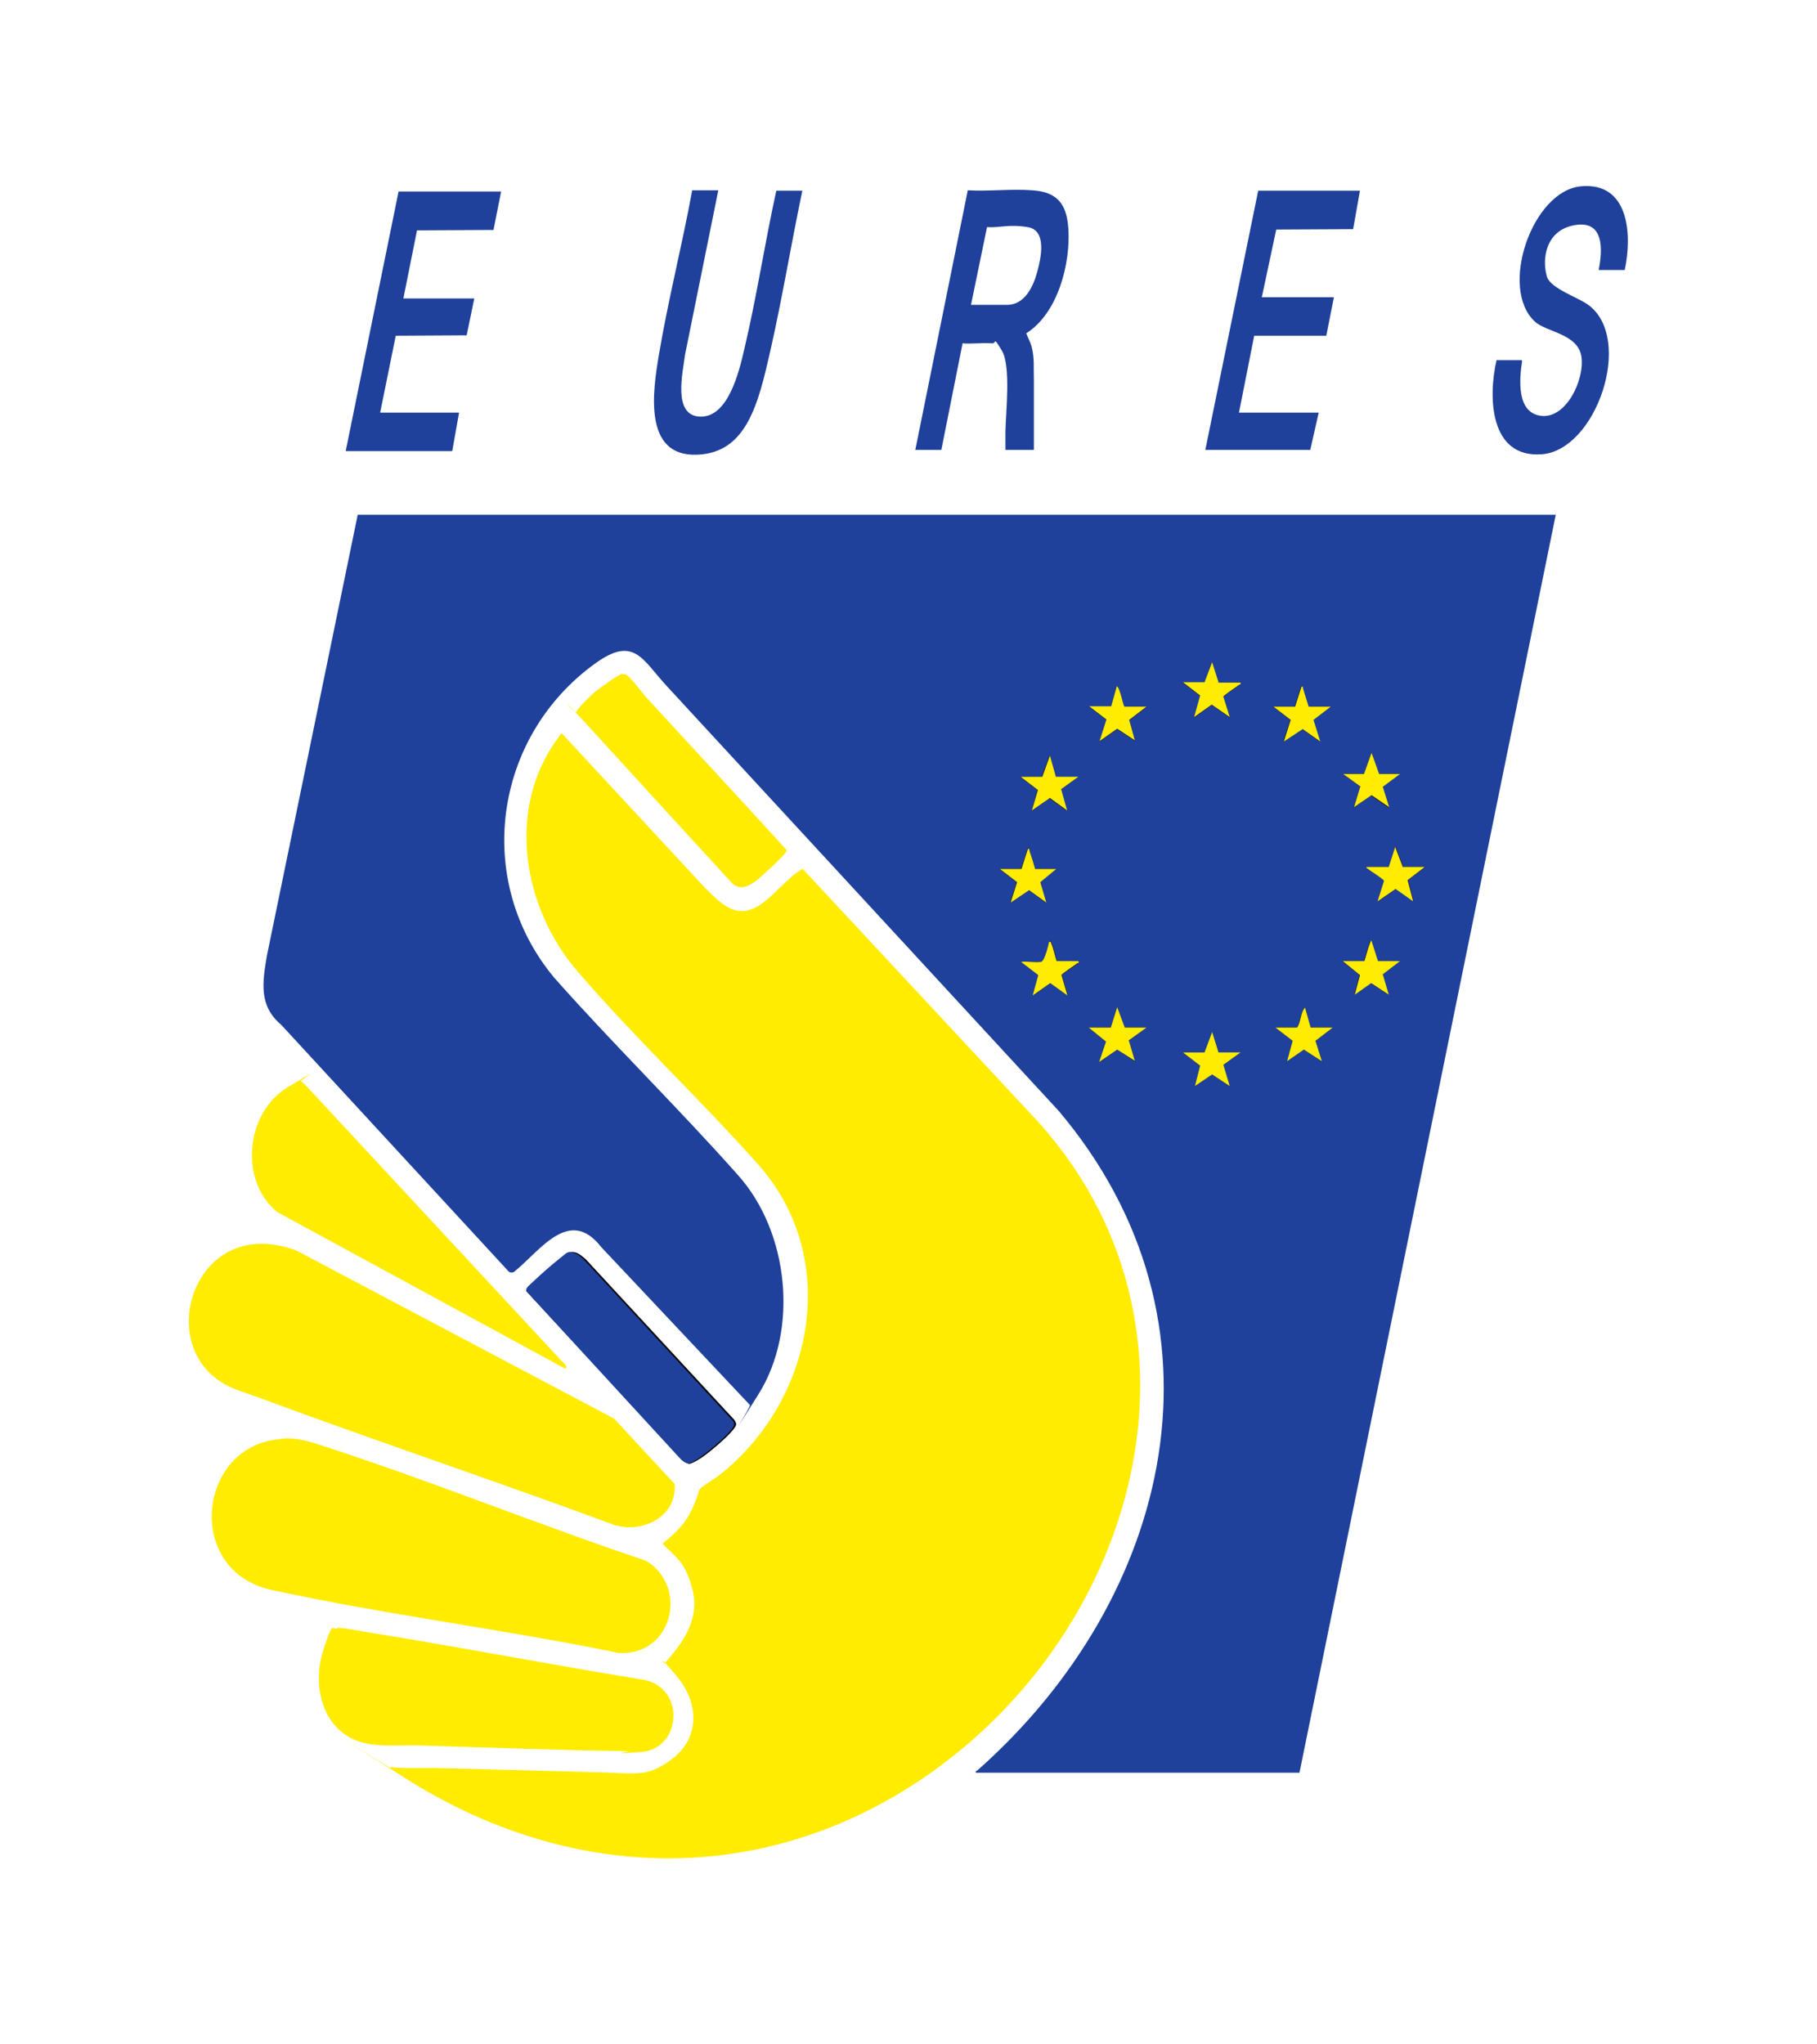 <?xml version="1.0" encoding="UTF-8"?>
<svg xmlns="http://www.w3.org/2000/svg" id="Ebene_1" version="1.1" viewBox="0 0 453.6 510.2">
  <defs>
    <style>
      .st0, .st1 {
        fill: #1f419b;
      }

      .st1 {
        isolation: isolate;
      }

      .st2 {
        fill: #ffec00;
      }
    </style>
  </defs>
  <path class="st1" d="M388.4,128.4l-64,314.1h-80.8c-.1-.6.1-.4.3-.5,48.9-43.2,65.1-111.8,20.4-164.7-32.6-35.3-65.2-70.7-97.8-106-6.2-6.7-8.2-12.7-17.9-5.7-25.4,18.3-30.5,54.2-10.2,78.5,14.9,16.8,31,32.5,45.9,49.3,12.6,14.1,15.2,38.5,5,54.7s-1.6,2.7-2.1,2.6l-37.1-39.4c-8-10.3-15.3,1-21.8,6.2-.4.2-.9.2-1.3-.1l-56.8-61.6c-5.6-4.7-4.7-10.5-3.6-17.1l22.7-110.2h299.2Z"></path>
  <path class="st2" d="M97.6,441.1c3.5.4,7,.2,10.4.2,12.9.3,25.7.7,38.6,1s14.7,1.5,21-3.1c7.2-5.3,6.9-14.1,1.5-20.6s-3.3-3-3.2-3.4c4.6-5.1,8.8-11,7-18.3s-4.4-8.2-7.5-11.6c3.3-2.7,5.7-4.9,7.5-8.9s1.3-4.1,1.9-4.8,3.8-2.6,4.8-3.4c23.6-18.6,30.5-54.1,9.7-77.5-14.5-16.3-30.9-31.7-45.1-48.2s-17.6-41.2-4.9-58.3c.2-.3.7-1.2,1-1.1l35.4,38.2c2.3,2.3,5.6,5.9,9,6.1,6,.5,10.7-8,15.7-10.5l59.3,63.7c47.6,53.8,22.2,132.8-35.3,167.1-39.6,23.6-84.7,20.5-123-3.7s-2.8-1.7-3.9-2.7Z"></path>
  <path class="st2" d="M64.2,310.5c3.2-.2,6.7.5,9.7,1.6l79.4,42,15.1,16.3c.7,8.2-8.1,12.5-15.2,10.2-29.7-11-59.7-21-89.3-32-2.8-1-6-1.9-8.5-3.5-14.6-9-8.7-33.6,8.8-34.6Z"></path>
  <path class="st2" d="M70.4,359.1c4.3-.3,7.8,1,11.7,2.3,26.6,8.7,52.7,19.3,79.2,28.2,10.7,6.5,6.6,23.8-6.9,23-28.6-5.9-57.9-9.5-86.5-15.7-22.2-4.8-18.5-36.5,2.4-37.7Z"></path>
  <path class="st2" d="M84.1,406.4c1-.3,7.2,1,8.7,1.2,22.9,3.7,45.7,8.1,68.5,11.8,10,2.7,8.5,17.1-1.1,17.9s-2.3-.2-3.3-.2c-17.4-.2-34.7-.9-52-1.4-5.6-.2-12.7.8-17.6-2-7.5-4.2-9.1-14.1-6.6-21.8s2.1-5,3.5-5.4Z"></path>
  <path class="st2" d="M75,269.9c.5,0,1,.9,1.4,1.1l65,70-.2.7-71.9-39.1c-9.7-7.7-8-24.9,2.5-31.2s2.8-1.5,3.3-1.5Z"></path>
  <path class="st1" d="M258,112.3h-7c0-1.6,0-3.1,0-4.7.1-4.8,1.4-16.3-.9-20.1s-1.2-1.7-2.5-1.8c-2.3-.2-5,.2-7.3,0l-5.3,26.6h-6.5l13.1-64.8c5.3.3,10.8-.4,16.1,0,6.2.4,8.6,3.4,9,9.5.6,8.8-2.6,21.2-10.5,26.2.4,1.1,1,2.1,1.3,3.2.8,2.9.5,5.6.6,8.5,0,5.8,0,11.6,0,17.4ZM242.4,76.1h9c4.4,0,6.5-4.5,7.5-8.1s2.5-10.5-2.3-11.3-7,.2-10.2,0l-4,19.4Z"></path>
  <path d="M142.1,312.6c1.9-.4,2.8.7,4.1,1.7l37.1,40.1c.8,1.2.5,1.4-.3,2.5-1.6,2-6.7,6.4-8.9,7.6s-2.1,1.1-3.4.2l-39.2-42.3c-.3-.6.9-1.6,1.3-2,2.1-2,5.5-5.2,7.8-6.8s1-.8,1.5-.9Z"></path>
  <polygon class="st1" points="125.1 47.8 123.2 57.4 104.1 57.5 100.7 74.5 118.4 74.5 116.5 83.7 98.8 83.8 94.9 103 114.6 103 112.9 112.6 86.3 112.6 99.5 47.8 125.1 47.8"></polygon>
  <polygon class="st1" points="339.5 47.6 337.8 57.2 318.6 57.3 315 74.2 333 74.2 331.1 83.8 313.1 83.8 309.3 103 329.2 103 327.1 112.3 300.9 112.3 314.1 47.6 339.5 47.6"></polygon>
  <path class="st2" d="M155.3,168.3c.3,0,.4,0,.8,0,1,.3,4,4.3,4.9,5.4,11.7,12.8,23.6,25.5,35.3,38.4.2.3,0,.4-.1.6-.7,1.1-4,4.1-5.2,5.2-2.1,1.9-5.4,5.2-8.2,2.6-11.5-12.5-23-25.1-34.5-37.7s-4.6-4.2-4.4-5.1,4.2-4.7,5-5.3,5.4-4,6.4-4.2Z"></path>
  <path class="st1" d="M380,90c-.7,4.6-1.5,13,4.7,13.8s10.9-8.9,10.1-14.7-8.8-6.2-11.6-8.8c-9.1-8.3-.7-32.7,11.5-33.8,12-1.1,12.8,12.1,10.9,20.9h-6.5c1-5.1,1.4-12.5-6-11.2s-8.2,8.7-6.9,12.9c.9,2.9,7.7,5.1,10.3,7,11.5,8.4,2,36.4-11.7,37.3-13,.9-13.3-14.4-11.2-23.5h6.2Z"></path>
  <path class="st1" d="M179.3,47.6l-8.3,41c-.5,4.3-3.2,15.2,3.8,15.4s9.7-11.2,11-16.8c3.1-13.1,5.1-26.4,8-39.6h6.5c-2.8,13.3-5,26.8-8,40s-5.9,25.4-18.2,25.9c-13.7.6-11.1-16.1-9.6-25,2.3-13.7,5.8-27.3,8.3-41h6.5Z"></path>
  <path d="M304.2,170.4l-1.6-5-1.9,5h-5.4l4.3,3.3-1.5,5.4,4.4-3.1,4.5,3.1-1.6-5.1c0-.4,3.4-2.5,4-3s.4,0,.3-.5h-5.5ZM280.7,176.4c-.3,0-1.1-4.7-1.9-5l-1.4,5h-5.5l4.3,3.3-1.7,5.4,4.4-3.1,4.4,2.9-1.4-5.1,4.3-3.3h-5.5ZM323.3,176.4h-5.5l4.3,3.3-1.7,5.4,4.7-3.1,4.4,3.1-1.7-5.4,4.3-3.3h-5.5c-.5-1.5-.9-3-1.4-4.5s0-.6-.4-.5l-1.6,5ZM349.5,193.2h-5.2l-1.9-5.3-1.9,5.3h-5.2l4.3,3.1-1.7,5.3,4.4-3,4.4,3-1.6-5.2,4.3-3.2ZM263.6,193.9l-1.6-5.3-1.9,5.3h-5.4l4.3,3.3-1.4,5.1,4.4-3,4.3,3-1.5-5.2,4.3-3.1h-5.5ZM355.7,216.4h-5.4l-1.9-5-1.6,5h-5.5c-.1.6.1.4.3.5.6.5,3.9,2.6,4,3l-1.6,5.1,4.5-3.1,4.4,3.1-1.4-5.3,4.3-3.3ZM255,216.9h-5.5l4.3,3.3-1.6,5.1,4.6-3.1,4.3,3.1-1.5-5.1,4-3.3h-5.3c-.3-1.5-.8-3.1-1.4-4.5s.1-.6-.4-.5l-1.6,5ZM340.6,239.9h-5.5l4.3,3.5-1.3,4.9,4.1-2.9,4.4,2.9-1.5-5.1,4.3-3.3h-5.5l-1.6-5c-.5-.1-.3.2-.4.5-.6,1.5-.9,3-1.4,4.5ZM259.9,240.1c-1.4.2-3.4-.2-4.9,0l4.3,3.3-1.4,5.1,4.4-3.1,4.3,3.1-1.5-5.1c.1-.4,3.4-2.4,4-3s.5,0,.3-.5h-5.5c-.5-1.4-.8-3.2-1.4-4.5s.1-.4-.5-.3c-.3,1-1.1,4.9-2,5ZM286.2,256.5h-5.4l-1.9-5-1.6,5h-5.5l4.3,3.5-1.6,5.1,4.4-3.1,4.4,2.9-1.5-5.1,4.3-3.3ZM327.2,256.5l-1.4-5c-1.2,1.3-1.1,3.6-2,5h-5.4l4.3,3.3-1.4,5.1,4.2-2.9,4.5,2.9-1.6-5.1,4.3-3.3h-5.5ZM304.2,262.7l-1.6-5-1.9,5h-5.4l4.3,3.3-1.3,5.1,4.3-2.9,4.4,2.9-1.7-5.2,4.3-3.1h-5.5Z"></path>
  <path class="st0" d="M142.3,312.6c1.5-.2,3.2,1.5,4.1,2.5l36.6,39.6c.6.8.2,1.3-.3,2-1.4,1.9-6.6,6.3-8.7,7.6s-2.6,1.2-4,0l-38.6-42c-.3-.8,1-1.7,1.6-2.3,1.9-1.8,4.4-4,6.4-5.6s2-1.8,2.9-1.9Z"></path>
  <path class="st2" d="M355.7,216.4l-4.3,3.3,1.4,5.3-4.4-3.1-4.5,3.1,1.6-5.1c0-.4-3.4-2.5-4-3s-.4,0-.3-.5h5.5l1.6-5,1.9,5h5.4Z"></path>
  <path class="st2" d="M304.2,170.4h5.5c.1.6-.1.4-.3.5-.6.5-3.9,2.6-4,3l1.6,5.1-4.5-3.1-4.4,3.1,1.5-5.4-4.3-3.3h5.4l1.9-5,1.6,5Z"></path>
  <path class="st2" d="M259.9,240.1c.9-.2,1.8-4.1,2-5,.6,0,.4,0,.5.3.6,1.3.9,3.1,1.4,4.5h5.5c.1.6-.1.4-.3.5-.6.5-3.9,2.6-4,3l1.5,5.1-4.3-3.1-4.4,3.1,1.4-5.1-4.3-3.3c1.5-.2,3.5.2,4.9,0Z"></path>
  <polygon class="st2" points="286.2 256.5 281.8 259.7 283.3 264.8 278.9 262 274.4 265.1 276.1 260 271.8 256.5 277.3 256.5 278.9 251.4 280.8 256.5 286.2 256.5"></polygon>
  <path class="st2" d="M340.6,239.9c.5-1.5.8-3,1.4-4.5s-.1-.6.4-.5l1.6,5h5.5l-4.3,3.3,1.5,5.1-4.4-2.9-4.1,2.9,1.3-4.9-4.3-3.5h5.5Z"></path>
  <path class="st2" d="M280.7,176.4h5.5l-4.3,3.3,1.4,5.1-4.4-2.9-4.4,3.1,1.7-5.4-4.3-3.3h5.5l1.4-5c.8.3,1.6,5,1.9,5Z"></path>
  <path class="st2" d="M323.3,176.4l1.6-5c.5-.1.3.2.4.5.5,1.5.9,3,1.4,4.5h5.5l-4.3,3.3,1.7,5.4-4.4-3.1-4.7,3.1,1.7-5.4-4.3-3.3h5.5Z"></path>
  <polygon class="st2" points="304.2 262.7 309.7 262.7 305.4 265.8 307 271.1 302.6 268.2 298.3 271.1 299.6 266 295.3 262.7 300.7 262.7 302.6 257.6 304.2 262.7"></polygon>
  <polygon class="st2" points="263.6 193.9 269.2 193.9 264.9 197 266.4 202.3 262.1 199.2 257.6 202.3 259.1 197.2 254.8 193.9 260.2 193.9 262.1 188.6 263.6 193.9"></polygon>
  <path class="st2" d="M327.2,256.5h5.5l-4.3,3.3,1.6,5.1-4.5-2.9-4.2,2.9,1.4-5.1-4.3-3.3h5.4c1-1.4.8-3.7,2-5l1.4,5Z"></path>
  <path class="st2" d="M255,216.9l1.6-5c.5-.1.3.2.4.5.5,1.4,1,3,1.4,4.5h5.3l-4,3.3,1.5,5.1-4.3-3.1-4.6,3.1,1.6-5.1-4.3-3.3h5.5Z"></path>
  <polygon class="st2" points="349.5 193.2 345.2 196.4 346.8 201.5 342.4 198.5 338 201.5 339.6 196.3 335.3 193.2 340.5 193.2 342.4 187.9 344.3 193.2 349.5 193.2"></polygon>
</svg>
